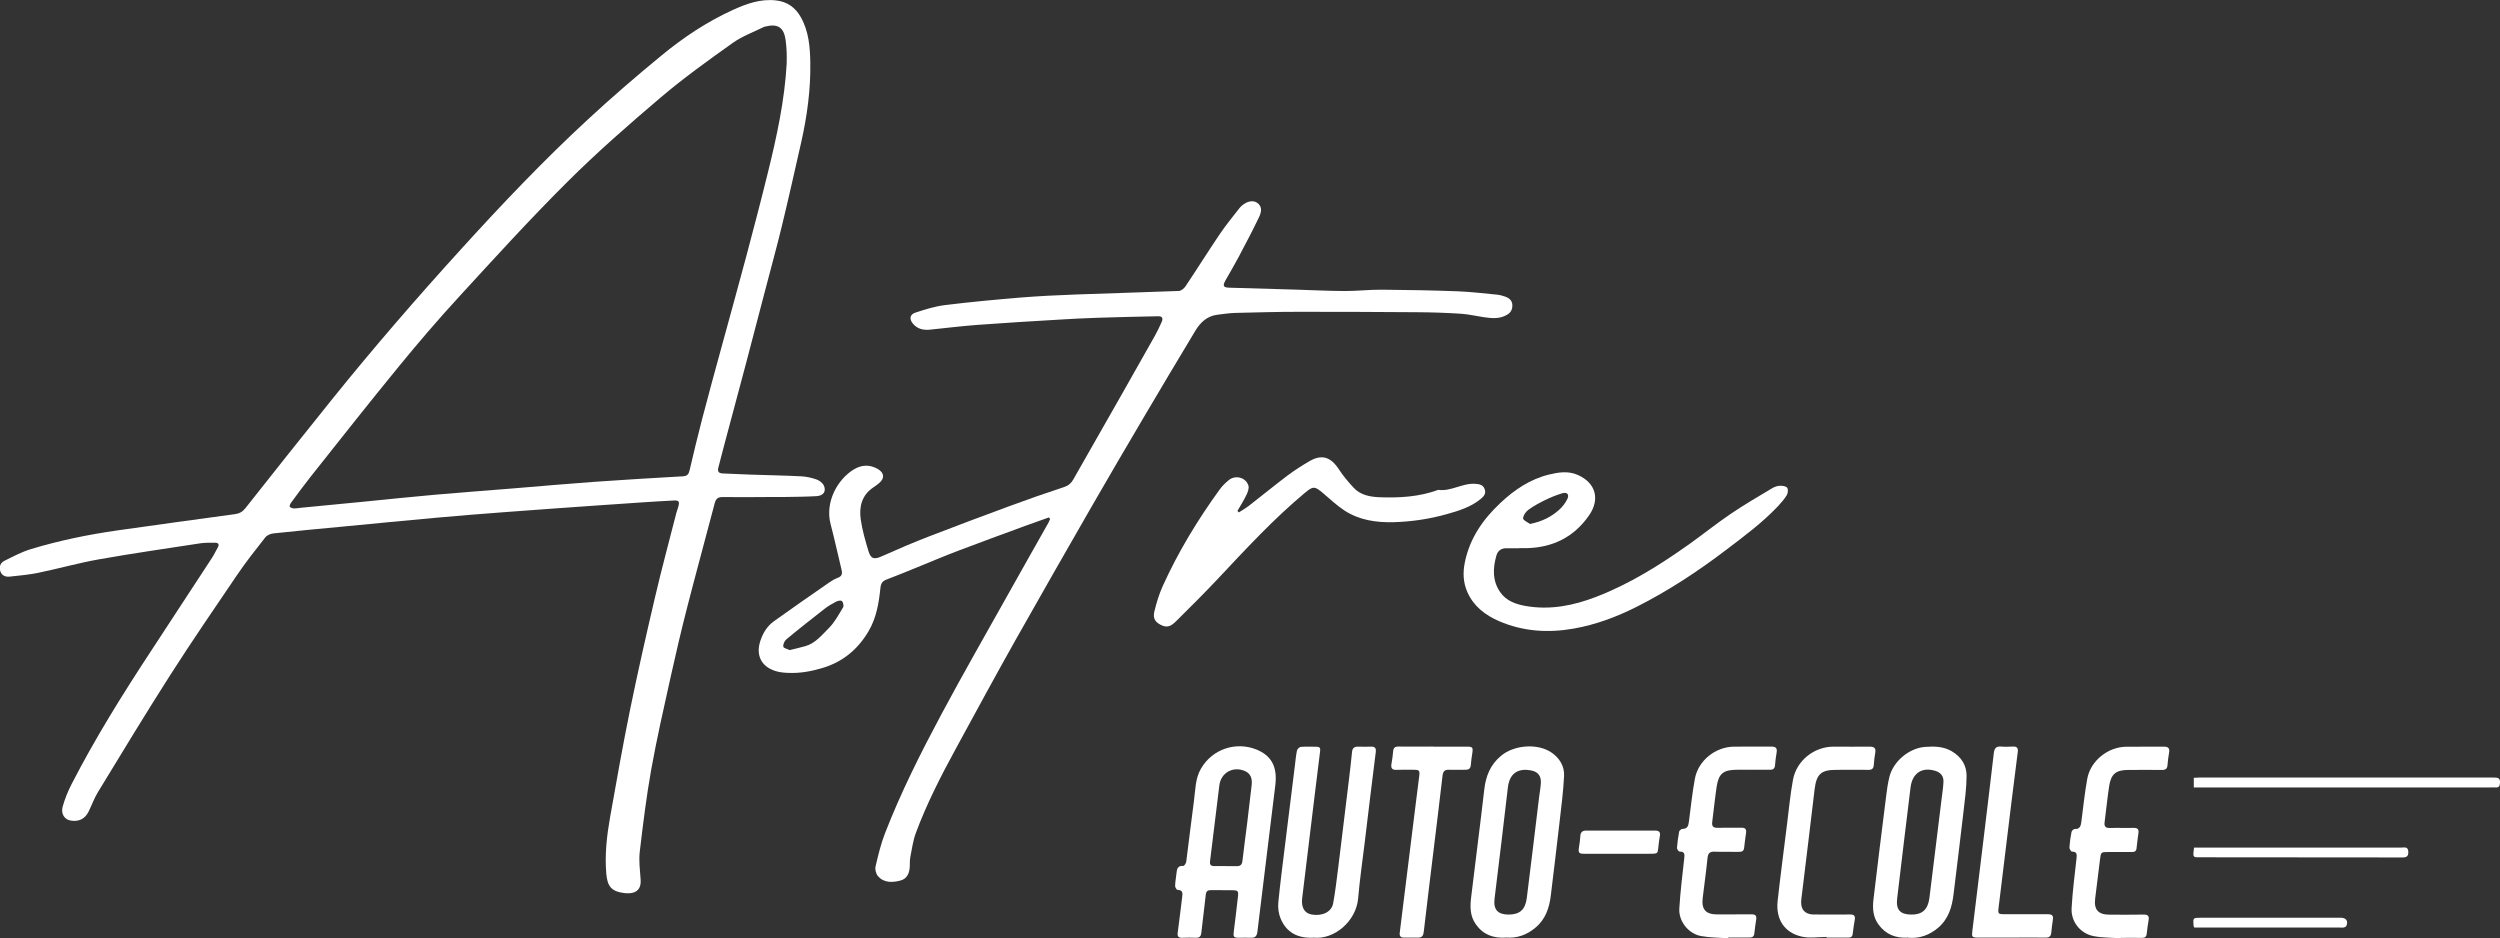<?xml version="1.0" encoding="UTF-8"?><svg xmlns="http://www.w3.org/2000/svg" viewBox="0 0 298.5 112.03"><rect x="0" y="0" width="298.5" height="112.03" fill="#333333" stroke="none"/><defs><style>.d{fill:#fff;}</style></defs><g id="a"/><g id="b"><g id="c"><g><path class="d" d="M91.41,59.35c-1.72,0-3.44,.02-5.16,0-.55,0-.77,.21-.91,.72-1.08,4.14-2.22,8.26-3.28,12.4-.71,2.75-1.35,5.51-1.97,8.29-.82,3.69-1.66,7.38-2.33,11.1-.58,3.24-.98,6.52-1.37,9.8-.13,1.1,.02,2.24,.1,3.35,.12,1.52-.97,1.75-1.97,1.62-1.52-.2-2-.78-2.13-2.34-.19-2.25,.06-4.48,.45-6.69,.76-4.29,1.52-8.59,2.39-12.86,.92-4.5,1.94-8.99,2.99-13.47,.78-3.35,1.68-6.67,2.53-10,.07-.27,.18-.53,.25-.8,.16-.6,.05-.74-.56-.71-1.24,.06-2.48,.14-3.71,.22-1.85,.12-3.71,.25-5.56,.38-3.69,.26-7.38,.52-11.06,.8-2.65,.2-5.3,.41-7.95,.65-3.76,.34-7.52,.71-11.29,1.07-2.75,.26-5.49,.51-8.24,.81-.34,.04-.76,.22-.96,.48-1.17,1.49-2.35,2.98-3.41,4.55-2.67,3.93-5.36,7.86-7.92,11.86-2.96,4.63-5.8,9.33-8.66,14.02-.44,.73-.73,1.55-1.11,2.32-.44,.89-1.22,1.24-2.2,1.04-.68-.14-1.12-.81-.89-1.64,.26-.93,.63-1.85,1.08-2.72,2.81-5.46,6.05-10.66,9.42-15.79,2.46-3.74,4.91-7.48,7.35-11.23,.25-.38,.44-.81,.67-1.21,.22-.39,.07-.57-.34-.57-.58,0-1.17-.01-1.74,.07-4.03,.62-8.07,1.2-12.08,1.91-2.44,.43-4.83,1.11-7.26,1.61-1.13,.23-2.29,.34-3.44,.46-.49,.05-.93-.13-1.1-.64-.17-.52,0-1.01,.47-1.24,1.03-.51,2.07-1.07,3.16-1.4,3.39-1.03,6.86-1.74,10.36-2.24,4.67-.67,9.35-1.3,14.02-1.94,.52-.07,.89-.27,1.24-.7,3.43-4.34,6.87-8.68,10.34-12.99,4.95-6.15,10.12-12.12,15.43-17.96,4.84-5.33,9.8-10.55,15.08-15.43,2.87-2.66,5.84-5.22,8.86-7.7,2.61-2.15,5.42-4.02,8.52-5.43,1.63-.74,3.29-1.34,5.14-1.13,1.34,.15,2.3,.84,2.95,1.99,.96,1.69,1.11,3.57,1.14,5.46,.05,3.2-.38,6.35-1.08,9.46-.76,3.35-1.51,6.71-2.32,10.05-.63,2.6-1.35,5.18-2.02,7.77-.76,2.9-1.51,5.8-2.28,8.7-.86,3.25-1.73,6.49-2.6,9.74-.23,.87-.45,1.74-.68,2.61-.13,.47,.05,.68,.52,.7,1.12,.04,2.24,.1,3.35,.14,2,.07,4,.1,5.99,.2,.63,.03,1.27,.17,1.87,.38,.34,.12,.73,.42,.87,.73,.31,.69-.06,1.21-.87,1.26-1.26,.07-2.52,.08-3.78,.1-.78,.01-1.56,0-2.34,0Zm2.52-51.76c0-.44,.02-.88,0-1.32-.02-.48-.06-.96-.12-1.44-.2-1.55-.92-2.04-2.44-1.66-.06,.01-.12,.02-.17,.05-1.25,.62-2.6,1.11-3.72,1.91-2.91,2.07-5.82,4.16-8.55,6.47-3.84,3.26-7.64,6.58-11.2,10.13-4.45,4.43-8.67,9.07-12.92,13.7-2.49,2.71-4.88,5.5-7.21,8.35-3.56,4.34-7.03,8.76-10.52,13.15-.81,1.02-1.57,2.07-2.34,3.11-.1,.13-.2,.4-.14,.47,.11,.12,.33,.19,.51,.2,.3,0,.59-.06,.89-.09,2.45-.24,4.9-.47,7.34-.71,2.87-.28,5.73-.59,8.6-.84,3.13-.28,6.26-.5,9.39-.76,3.21-.26,6.41-.55,9.62-.78,3.53-.25,7.06-.46,10.59-.66,.5-.03,.68-.23,.79-.69,.48-2.04,.96-4.07,1.49-6.1,.78-3,1.6-5.98,2.42-8.97,.95-3.51,1.94-7.01,2.87-10.53,.9-3.38,1.79-6.77,2.62-10.16,1.04-4.22,1.95-8.46,2.2-12.82Z"/><path class="d" d="M125.27,61.77c-.95,.34-1.91,.67-2.86,1.02-2.68,.99-5.36,1.96-8.03,2.98-1.68,.64-3.33,1.34-5,2.02-1.17,.47-2.33,.96-3.51,1.4-.48,.18-.68,.43-.74,.95-.19,1.84-.48,3.65-1.45,5.27-1.28,2.15-3.06,3.63-5.49,4.35-1.36,.41-2.72,.65-4.13,.58-.49-.02-1-.07-1.47-.22-1.73-.54-2.38-1.94-1.78-3.67,.32-.92,.81-1.71,1.59-2.27,2.16-1.55,4.34-3.06,6.52-4.57,.34-.24,.7-.47,1.09-.61,.52-.19,.59-.49,.47-.98-.44-1.81-.83-3.63-1.3-5.42-.7-2.63,.8-5.36,2.78-6.56,.92-.55,1.89-.6,2.85-.04,.78,.45,.84,1.11,.16,1.68-.21,.18-.44,.35-.67,.5-1.4,.92-1.74,2.32-1.53,3.83,.18,1.28,.55,2.54,.92,3.78,.29,.97,.7,1.04,1.62,.62,1.88-.84,3.77-1.65,5.69-2.39,3.15-1.22,6.31-2.4,9.48-3.57,2.19-.81,4.39-1.58,6.61-2.31,.51-.17,.82-.46,1.06-.89,1.97-3.45,3.94-6.9,5.9-10.36,1.3-2.29,2.6-4.58,3.89-6.88,.28-.5,.52-1.03,.76-1.56,.21-.47,.07-.7-.43-.69-2.4,.05-4.8,.1-7.2,.18-1.58,.05-3.15,.13-4.73,.23-3.21,.19-6.42,.38-9.63,.62-1.89,.14-3.78,.38-5.67,.57-.8,.08-1.52-.08-2.05-.73-.44-.55-.36-1.08,.3-1.3,1.15-.38,2.33-.75,3.52-.9,2.99-.37,6-.65,9.01-.9,2.23-.18,4.47-.29,6.7-.37,4.07-.15,8.15-.26,12.23-.42,.28-.01,.64-.31,.81-.57,1.39-2.08,2.71-4.19,4.11-6.26,.7-1.04,1.51-2.01,2.28-3.01,.1-.13,.21-.24,.33-.35,.64-.55,1.37-.68,1.86-.31,.62,.46,.45,1.13,.21,1.64-.78,1.64-1.63,3.24-2.48,4.85-.5,.94-1.04,1.84-1.56,2.77-.35,.63-.24,.83,.45,.85,2.64,.08,5.28,.15,7.91,.23,1.98,.06,3.95,.16,5.93,.17,1.45,0,2.91-.17,4.36-.16,3.02,.02,6.04,.08,9.05,.19,1.57,.06,3.14,.25,4.71,.4,.35,.03,.71,.13,1.04,.25,.43,.16,.77,.43,.81,.94,.04,.53-.16,.94-.62,1.21-.89,.53-1.84,.43-2.8,.29-.9-.13-1.8-.35-2.71-.41-1.73-.11-3.47-.17-5.21-.18-4.72-.04-9.45-.05-14.17-.05-2.5,0-5,.07-7.5,.13-.74,.02-1.47,.12-2.21,.22-1.22,.15-2.02,.91-2.62,1.9-2.08,3.46-4.15,6.92-6.2,10.4-2.11,3.58-4.21,7.16-6.28,10.76-2.99,5.21-5.98,10.42-8.93,15.66-2.42,4.3-4.77,8.64-7.13,12.97-1.8,3.3-3.52,6.64-4.83,10.16-.34,.91-.47,1.89-.66,2.85-.07,.35-.07,.72-.07,1.08-.02,.83-.28,1.56-1.13,1.78-.94,.24-1.95,.3-2.67-.53-.24-.27-.37-.8-.29-1.15,.31-1.34,.63-2.69,1.13-3.97,1.9-4.9,4.27-9.6,6.74-14.22,2.59-4.84,5.32-9.6,8-14.39,1.58-2.83,3.18-5.64,4.77-8.46,.08-.15,.14-.31,.21-.46l-.13-.14Zm-30.98,15.85c.68-.17,1.28-.3,1.87-.47,1.21-.35,1.97-1.33,2.8-2.15,.7-.7,1.19-1.63,1.71-2.49,.1-.17,.01-.58-.14-.74-.1-.11-.5-.04-.7,.07-.48,.25-.95,.52-1.37,.85-1.54,1.2-3.08,2.41-4.58,3.66-.22,.18-.4,.61-.35,.87,.03,.18,.5,.27,.75,.4Z"/><path class="d" d="M181.38,65.46c-.52,0-1.04,0-1.56,0-.59,.01-.98,.3-1.15,.87-.43,1.52-.49,3.01,.45,4.37,.72,1.04,1.84,1.44,3.02,1.65,2.93,.52,5.73-.04,8.45-1.09,4-1.54,7.6-3.8,11.08-6.27,1.69-1.2,3.31-2.51,5.03-3.67,1.59-1.08,3.27-2.05,4.92-3.04,.27-.16,.6-.27,.91-.28,.3-.01,.72,.05,.86,.24,.14,.19,.09,.65-.05,.88-.28,.47-.66,.9-1.04,1.31-1.86,1.97-4.03,3.58-6.18,5.21-3.38,2.57-6.91,4.9-10.7,6.81-2.4,1.21-4.91,2.15-7.56,2.61-3.03,.53-6.02,.34-8.88-.9-1.64-.71-3.01-1.76-3.76-3.43-.52-1.15-.57-2.35-.32-3.58,.58-2.86,2.15-5.13,4.23-7.08,1.67-1.58,3.56-2.86,5.83-3.41,1.12-.27,2.27-.46,3.41,.04,2.16,.94,2.71,2.9,1.36,4.84-1.81,2.6-4.32,3.83-7.44,3.91-.3,0-.6,0-.9,0h0Zm1.31-2.9c1.43-.29,2.55-.85,3.49-1.71,.39-.35,.74-.8,.96-1.27,.26-.53-.02-.85-.59-.69-.7,.21-1.39,.49-2.05,.81-.69,.34-1.38,.71-2,1.16-.32,.23-.64,.69-.64,1.04,0,.23,.57,.47,.81,.65Z"/><path class="d" d="M147.92,61.18c.4-.26,.83-.5,1.2-.79,1.55-1.2,3.06-2.44,4.62-3.62,.83-.62,1.71-1.18,2.6-1.7,1.49-.87,2.56-.51,3.53,.98,.51,.78,1.12,1.5,1.75,2.18,.81,.88,1.93,1.09,3.07,1.14,2.39,.09,4.76-.04,7.04-.88,1.55,.21,2.9-.84,4.44-.72,.49,.04,.91,.11,1.1,.64,.19,.52-.1,.85-.44,1.14-1.2,1-2.66,1.44-4.12,1.85-2.07,.58-4.18,.89-6.33,.95-2.06,.05-4.05-.24-5.8-1.36-.93-.6-1.75-1.38-2.6-2.1-1-.85-1.19-.87-2.18-.04-3.74,3.12-7.03,6.69-10.36,10.23-1.6,1.7-3.26,3.36-4.92,5-.45,.45-.96,.95-1.73,.62-.82-.35-1.17-.81-.96-1.69,.25-1.02,.56-2.05,.99-3.01,1.85-4.09,4.17-7.91,6.8-11.54,.3-.42,.68-.79,1.08-1.12,.8-.67,2.06-.34,2.36,.64,.1,.32-.07,.78-.24,1.12-.31,.66-.71,1.27-1.07,1.9l.16,.18Z"/><path class="d" d="M145.9,106.28c-.44,0-.88,0-1.32,0-.39,0-.57,.14-.61,.55-.16,1.51-.37,3.02-.53,4.53-.05,.45-.22,.63-.68,.61-.52-.03-1.04-.02-1.56,0-.47,.02-.65-.13-.58-.63,.2-1.41,.35-2.82,.53-4.22,.06-.45,.11-.85-.55-.87-.11,0-.3-.31-.29-.47,.01-.5,.11-.99,.16-1.49,.05-.51,.12-.96,.83-.9,.1,0,.32-.32,.34-.52,.32-2.42,.59-4.84,.92-7.26,.18-1.3,.14-2.65,.84-3.84,1.37-2.36,4.19-3.25,6.61-2.28,1.75,.71,2.54,1.99,2.26,4.29-.29,2.42-.59,4.84-.89,7.26-.42,3.41-.84,6.83-1.25,10.24-.06,.47-.26,.72-.78,.69-.46-.03-.92,0-1.38,0-.68,0-.74-.09-.65-.79,.17-1.37,.34-2.74,.49-4.11,.08-.7,0-.77-.69-.78-.4,0-.8,0-1.2,0h0Zm.46-2.86c.42,0,.84-.01,1.26,0,.47,.02,.68-.17,.73-.65,.16-1.49,.38-2.97,.56-4.46,.19-1.53,.37-3.06,.54-4.59,.09-.84-.17-1.37-.79-1.65-1.42-.63-2.88,.18-3.07,1.7-.37,3.01-.73,6.03-1.11,9.05-.06,.45,.11,.59,.51,.59,.46,0,.92,0,1.38,0Z"/><path class="d" d="M227.86,111.95c-1.48,.1-2.69-.36-3.57-1.57-.66-.9-.72-1.94-.6-2.98,.49-4.13,1-8.26,1.52-12.38,.09-.75,.2-1.51,.38-2.24,.45-1.86,2.34-3.46,4.27-3.6,1.1-.08,2.18-.07,3.2,.53,1.13,.68,1.76,1.68,1.75,2.94-.01,1.45-.21,2.91-.38,4.36-.37,3.24-.78,6.47-1.17,9.71-.18,1.55-.59,2.97-1.83,4.04-1.04,.89-2.22,1.31-3.56,1.21Zm.34-2.75c1.3,.02,1.99-.59,2.17-1.97,.5-4,.99-8.01,1.48-12.02,.08-.63,.18-1.27,.2-1.9,.02-.65-.35-1.08-.97-1.27-1.59-.49-2.75,.27-2.96,1.97-.54,4.42-1.08,8.85-1.6,13.27-.16,1.34,.35,1.91,1.69,1.92Z"/><path class="d" d="M179.79,111.95c-1.49,.09-2.7-.35-3.57-1.58-.72-1-.7-2.14-.56-3.28,.51-4.27,1.07-8.53,1.56-12.8,.18-1.62,.73-3,2.02-4.06,1.55-1.29,4.36-1.51,6.02-.37,.96,.66,1.55,1.64,1.49,2.79-.09,1.87-.34,3.74-.55,5.6-.33,2.88-.68,5.76-1.03,8.64-.18,1.51-.63,2.88-1.86,3.89-1.03,.86-2.2,1.27-3.51,1.16Zm.31-2.75c1.35,0,2.02-.56,2.2-1.99,.5-3.98,.98-7.97,1.46-11.96,.07-.59,.19-1.19,.22-1.78,.04-.81-.33-1.3-1.11-1.47-1.25-.26-2.6,.02-2.83,2.03-.5,4.43-1.06,8.85-1.59,13.27-.16,1.29,.37,1.89,1.65,1.9Z"/><path class="d" d="M156.82,111.96c-1.82,.09-3.22-.58-3.93-2.32-.23-.57-.32-1.26-.26-1.87,.22-2.29,.52-4.57,.8-6.85,.39-3.2,.79-6.39,1.19-9.59,.07-.58,.12-1.16,.24-1.72,.04-.17,.28-.41,.44-.43,.64-.05,1.28-.02,1.92-.02,.47,0,.43,.32,.39,.63-.2,1.65-.41,3.3-.61,4.94-.51,4.17-1.01,8.34-1.52,12.51-.13,1.09,.26,1.79,1.11,1.95,1.28,.23,2.4-.29,2.59-1.34,.27-1.45,.43-2.93,.62-4.39,.42-3.41,.84-6.83,1.25-10.25,.14-1.13,.27-2.26,.38-3.4,.04-.48,.26-.67,.73-.66,.52,.02,1.04,.01,1.56,0,.44-.01,.6,.17,.55,.62-.46,3.65-.9,7.3-1.34,10.96-.27,2.18-.58,4.36-.77,6.55-.24,2.71-2.85,4.95-5.35,4.67Z"/><path class="d" d="M253.18,112.03c-1.07-.08-2.17-.05-3.21-.26-1.59-.31-2.71-1.73-2.62-3.34,.11-1.99,.37-3.98,.59-5.96,.05-.47,.05-.78-.55-.79-.11,0-.32-.34-.3-.51,.04-.62,.13-1.23,.25-1.84,.03-.14,.25-.35,.38-.35,.61,.03,.72-.34,.79-.83,.22-1.72,.4-3.46,.71-5.17,.39-2.13,2.45-3.79,4.63-3.82,1.5-.02,3,.01,4.5-.01,.53,0,.73,.17,.64,.71-.09,.49-.15,.99-.19,1.49-.03,.43-.22,.58-.65,.58-1.34-.02-2.68,0-4.02,0-1.48,0-2.08,.48-2.3,1.95-.22,1.42-.35,2.86-.54,4.28-.07,.53,.12,.72,.66,.7,.94-.03,1.88,.01,2.82-.01,.46-.01,.62,.18,.56,.61-.08,.61-.17,1.23-.23,1.84-.04,.38-.28,.43-.59,.43-.94,0-1.88,0-2.82,0-.82,0-.84,.03-.94,.81-.2,1.59-.4,3.17-.59,4.76-.16,1.31,.37,1.91,1.71,1.91,1.36,0,2.72,.02,4.08-.01,.52-.01,.68,.19,.59,.68-.09,.53-.17,1.07-.22,1.6-.04,.38-.22,.51-.59,.5-.84-.02-1.68,0-2.52,0v.08Z"/><path class="d" d="M206.35,112.03c-1.09-.08-2.2-.07-3.27-.27-1.48-.28-2.66-1.76-2.57-3.27,.12-2.01,.37-4.02,.59-6.02,.05-.45,.07-.8-.55-.79-.11,0-.33-.29-.32-.43,.05-.66,.14-1.31,.26-1.96,.03-.13,.26-.32,.41-.32,.57-.01,.69-.36,.75-.82,.23-1.72,.4-3.46,.72-5.17,.41-2.19,2.46-3.81,4.68-3.83,1.48-.01,2.96,0,4.44-.01,.53,0,.73,.18,.64,.71-.08,.49-.16,.99-.19,1.49-.03,.44-.23,.58-.65,.57-1.3-.02-2.6,0-3.9,0-1.61,0-2.18,.45-2.42,2.01-.21,1.4-.35,2.82-.53,4.22-.07,.53,.13,.72,.66,.7,.94-.03,1.88,0,2.82-.01,.45-.01,.62,.16,.56,.61-.08,.59-.17,1.19-.23,1.78-.04,.39-.24,.49-.6,.49-.98-.02-1.96,.02-2.94-.02-.56-.02-.77,.19-.83,.74-.16,1.61-.39,3.21-.58,4.82-.16,1.35,.39,1.94,1.76,1.93,1.36-.01,2.72,0,4.08-.01,.45,0,.62,.16,.55,.61-.09,.55-.16,1.11-.22,1.66-.04,.38-.24,.51-.6,.5-.84-.01-1.68,0-2.52,0v.09Z"/><path class="d" d="M218.1,111.87c-1,0-2.03,.18-2.98-.04-2.07-.47-3.11-2.08-2.87-4.26,.34-3.08,.75-6.15,1.13-9.23,.22-1.74,.38-3.5,.7-5.23,.43-2.3,2.51-3.95,4.84-3.96,1.44,0,2.88,.02,4.32,0,.57,0,.76,.2,.66,.75-.08,.47-.14,.95-.17,1.43-.03,.42-.2,.6-.64,.59-1.28-.02-2.56,0-3.84,0-1.78,0-2.35,.48-2.58,2.27-.25,2-.48,4.01-.72,6.02-.29,2.38-.59,4.76-.87,7.14-.12,1.02,.21,1.59,.99,1.79,.21,.05,.44,.05,.65,.05,1.4,0,2.8,.02,4.2,0,.46,0,.61,.17,.54,.61-.1,.57-.18,1.14-.25,1.72-.05,.38-.28,.43-.59,.43-.84,0-1.68,0-2.52,0v-.08Z"/><path class="d" d="M240.16,111.95c-1.32,0-2.64,0-3.96,0-.74,0-.79-.06-.7-.81,.41-3.42,.84-6.83,1.25-10.25,.44-3.65,.89-7.31,1.31-10.96,.07-.57,.26-.84,.86-.79,.48,.04,.96,.02,1.44,0,.49-.02,.62,.2,.56,.66-.26,1.98-.5,3.97-.75,5.95-.52,4.21-1.03,8.42-1.54,12.63-.09,.73-.04,.78,.71,.78,1.72,0,3.44,.01,5.16,0,.49,0,.7,.14,.61,.67-.09,.51-.13,1.03-.19,1.55-.04,.42-.26,.58-.68,.57-1.36-.02-2.72,0-4.08,0Z"/><path class="d" d="M171.13,89.15c1.34,0,2.68,0,4.02,0,.67,0,.74,.09,.65,.73-.07,.48-.15,.95-.18,1.43-.03,.43-.22,.6-.64,.6-.66-.01-1.32,.02-1.98,0-.5-.02-.7,.19-.76,.69-.31,2.72-.65,5.44-.98,8.16-.43,3.51-.86,7.03-1.27,10.54-.05,.43-.22,.66-.67,.65-.56-.01-1.12-.01-1.68,0-.43,0-.56-.2-.51-.6,.2-1.59,.4-3.18,.59-4.76,.4-3.2,.79-6.39,1.19-9.59,.18-1.43,.37-2.86,.54-4.29,.09-.73,.03-.8-.71-.8-.66,0-1.32-.02-1.98,.01-.55,.03-.71-.2-.62-.72,.09-.49,.16-.99,.2-1.49,.03-.44,.24-.58,.66-.57,1.38,.02,2.76,0,4.14,0Z"/><path class="d" d="M261.94,94.01v-1.14c.23-.01,.46-.03,.69-.03,11.7,0,23.4,0,35.1,0,.48,0,.82,.02,.77,.66-.03,.38-.15,.55-.54,.52-.2-.02-.4,0-.6,0-11.46,0-22.92,0-34.38,0h-1.04Z"/><path class="d" d="M261.97,101.2c.24,0,.46,0,.68,0,8.03,0,16.05,0,24.08,0,.34,0,.79-.15,.82,.48,.02,.52-.15,.7-.68,.7-8.13-.01-16.25-.01-24.38-.02-.66,0-.67-.04-.52-1.18Z"/><path class="d" d="M193.2,101.94c-1.34,0-2.68,0-4.01,0-.68,0-.76-.11-.66-.78,.07-.43,.14-.87,.16-1.31,.02-.51,.27-.69,.76-.68,1.88,.01,3.76,0,5.63,0,.84,0,1.68,.01,2.52,0,.46,0,.68,.16,.59,.64-.06,.31-.1,.63-.14,.95-.16,1.23,.08,1.18-1.37,1.18-1.16,0-2.32,0-3.48,0Z"/><path class="d" d="M261.99,110.76c-.04-.12-.07-.18-.08-.23-.07-.94-.07-.95,.85-.95,5.58,0,11.17,0,16.75,0,.62,0,.89,.4,.65,.96-.04,.1-.19,.18-.31,.2-.15,.04-.32,.01-.48,.01-5.56,0-11.13,0-16.69,0h-.69Z"/></g></g></g></svg>